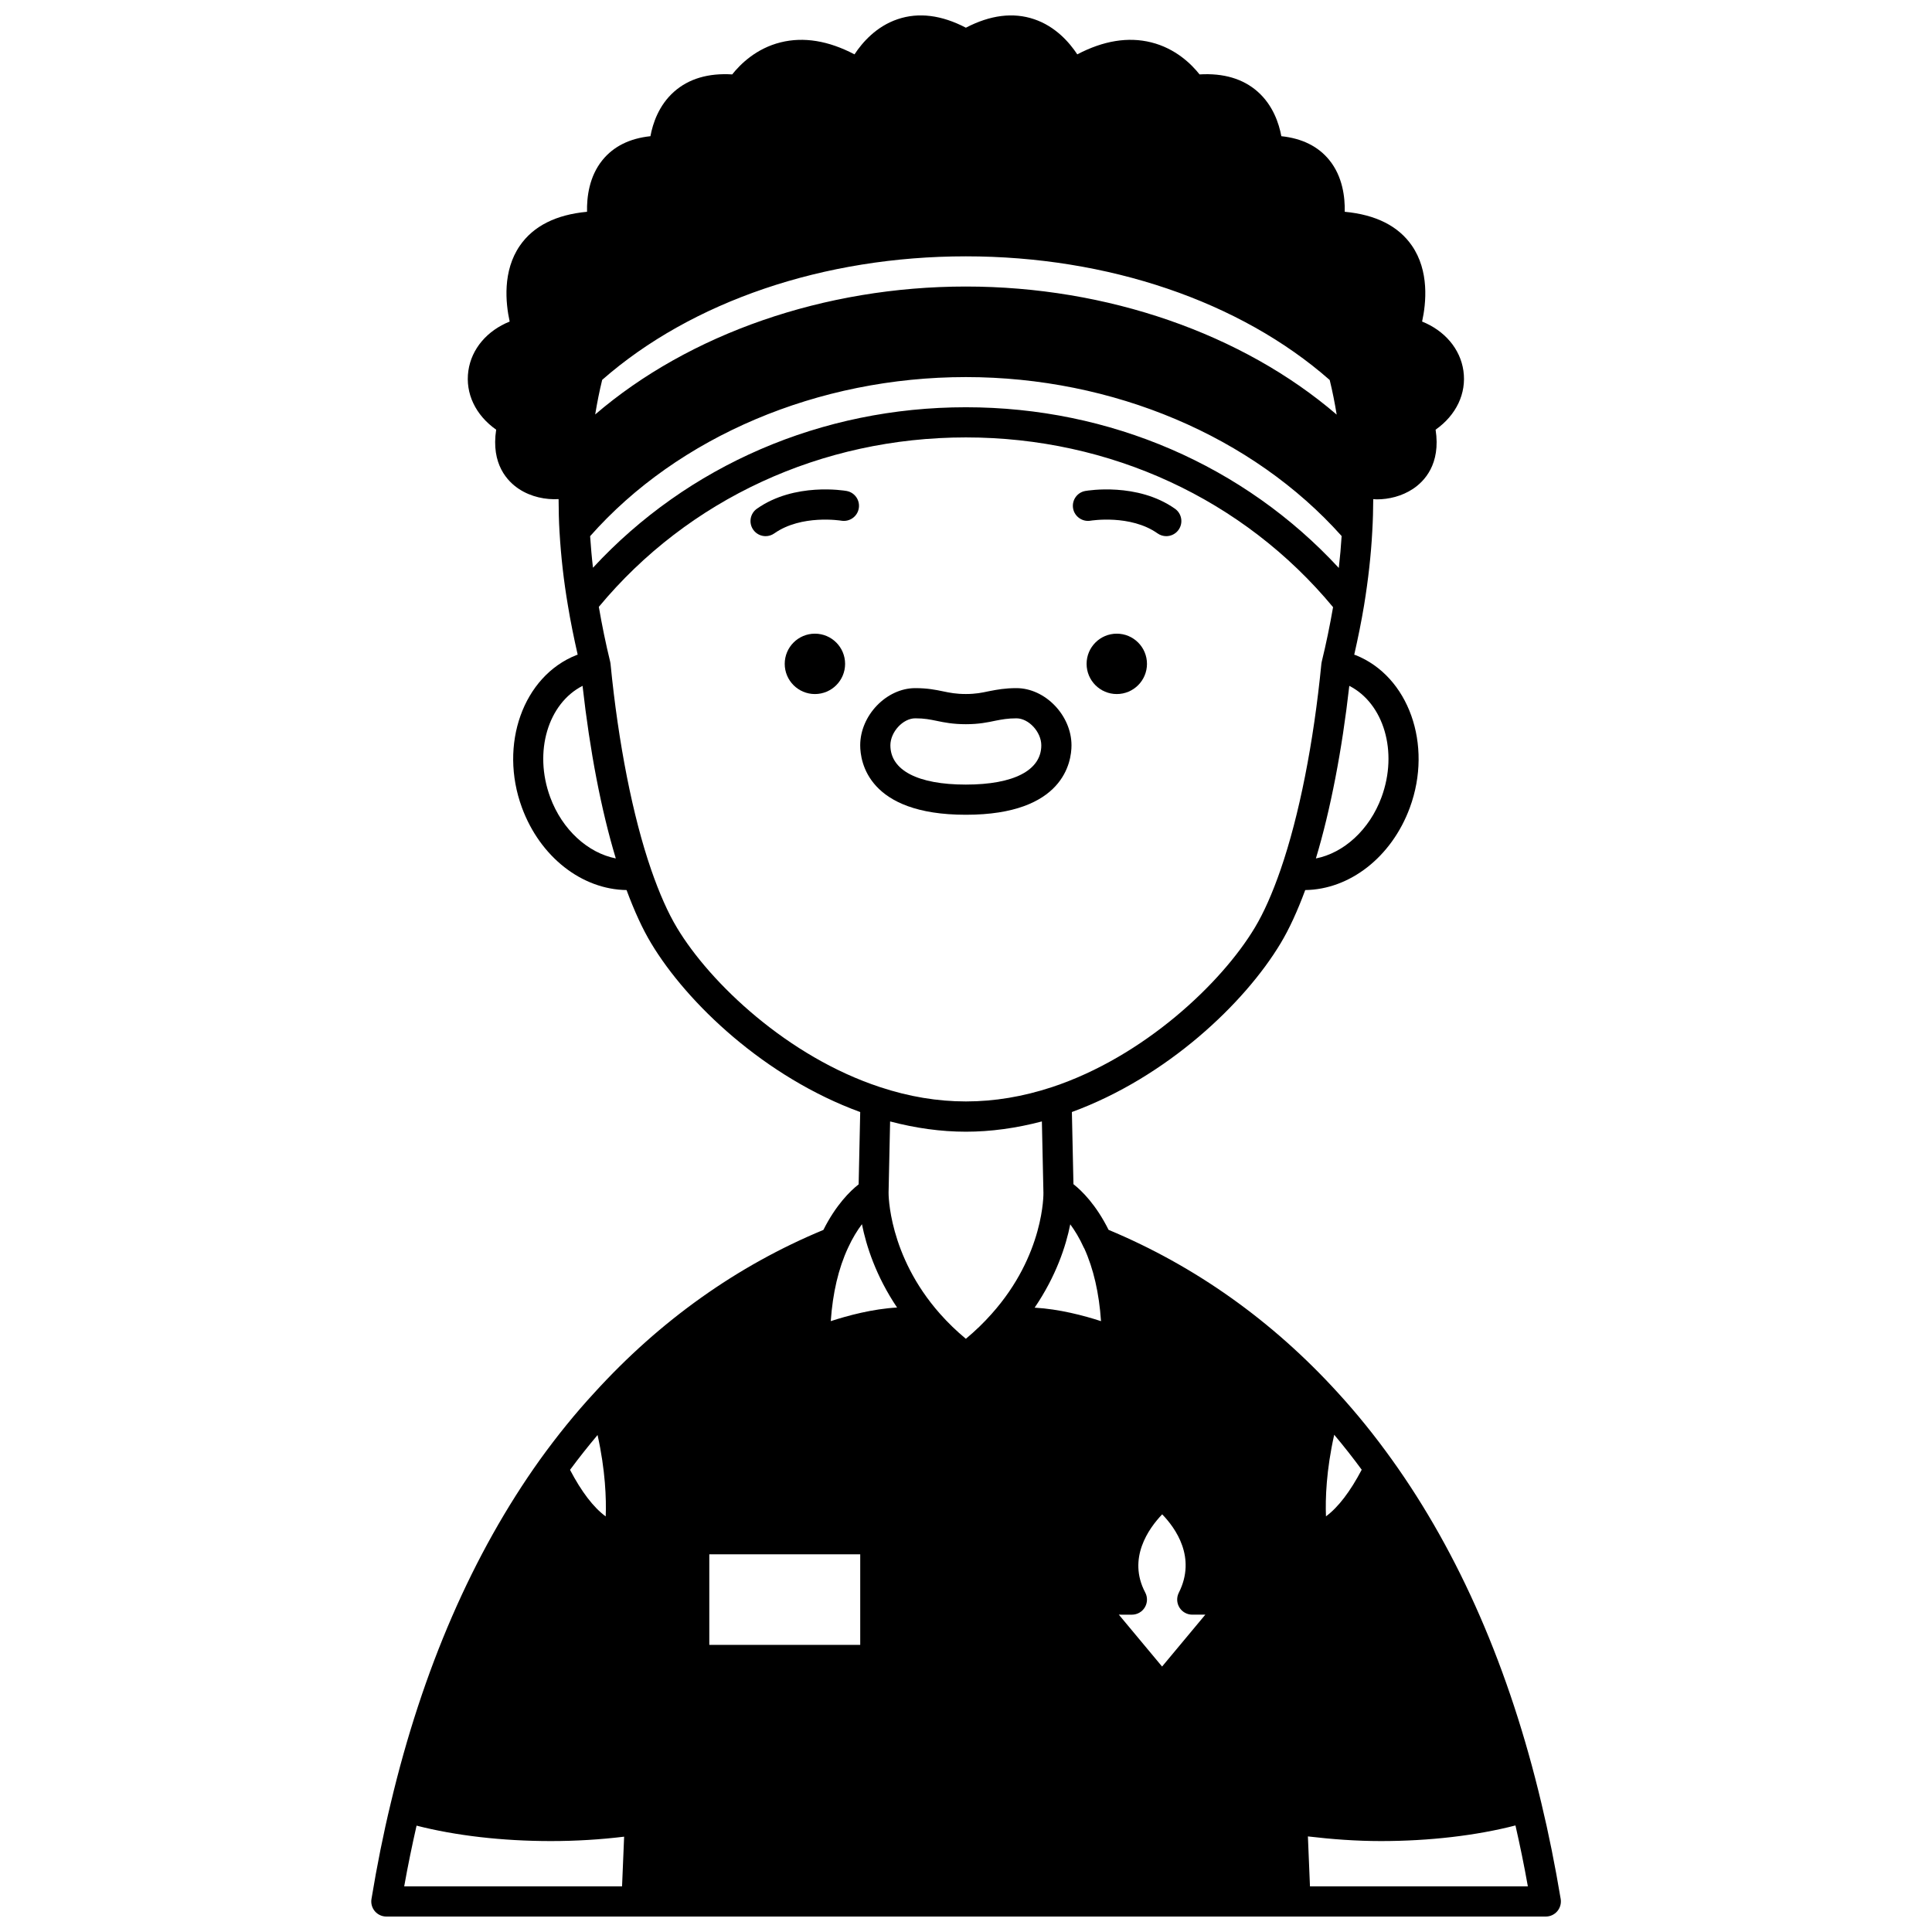 <?xml version="1.0" encoding="UTF-8"?>
<!-- Uploaded to: ICON Repo, www.iconrepo.com, Generator: ICON Repo Mixer Tools -->
<svg width="800px" height="800px" version="1.1" viewBox="144 144 512 512" xmlns="http://www.w3.org/2000/svg">
 <defs>
  <clipPath id="a">
   <path d="m242 148.09h316v503.81h-316z"/>
  </clipPath>
 </defs>
 <path d="m447.96 319.93c0 4.418-3.582 8-8 8s-8-3.582-8-8 3.582-8 8-8 8 3.582 8 8"/>
 <path d="m367.96 319.93c0 4.418-3.582 8-8 8-4.418 0-8-3.582-8-8s3.582-8 8-8c4.418 0 8 3.582 8 8"/>
 <path d="m433 281.99c0.105-0.02 10.562-1.723 17.766 3.363 0.703 0.496 1.508 0.734 2.305 0.734 1.25 0 2.492-0.59 3.269-1.691 1.277-1.805 0.848-4.301-0.957-5.574-9.965-7.039-23.203-4.809-23.762-4.711-2.172 0.379-3.617 2.449-3.242 4.621 0.379 2.18 2.492 3.625 4.621 3.258z"/>
 <path d="m368.34 274.11c-0.559-0.098-13.797-2.328-23.758 4.711-1.805 1.273-2.234 3.769-0.957 5.574 0.777 1.102 2.016 1.691 3.269 1.691 0.797 0 1.602-0.238 2.305-0.734 7.203-5.082 17.66-3.383 17.762-3.363 2.172 0.359 4.242-1.074 4.621-3.246 0.387-2.176-1.066-4.254-3.242-4.633z"/>
 <path d="m400 359.92c25.941 0 27.957-14.082 27.957-18.398 0-7.93-6.961-15.16-14.598-15.16-3.043 0-5.144 0.406-7 0.762-0.027 0.004-0.41 0.078-0.434 0.086-1.711 0.363-3.328 0.711-5.965 0.711-2.625 0-4.219-0.328-6.062-0.711-1.918-0.398-4.102-0.848-7.336-0.848-7.641 0-14.598 7.227-14.598 15.16 0 4.316 2.016 18.398 27.957 18.398l0.078-0.004zm-20.039-18.398c0-3.547 3.332-7.16 6.598-7.16 2.414 0 3.945 0.316 5.715 0.684 1.988 0.41 4.238 0.875 7.684 0.875 3.484 0 5.789-0.492 7.91-0.941 1.648-0.316 3.207-0.617 5.488-0.617 3.269 0 6.598 3.613 6.598 7.16 0 6.609-7.277 10.398-19.957 10.398h-0.078c-12.684 0-19.957-3.785-19.957-10.398z"/>
 <g clip-path="url(#a)">
  <path d="m552.48 621.86c-8.426-35.523-21.762-66.168-39.633-91.078-4.496-6.285-9.293-12.223-14.254-17.641-17.422-19.145-37.887-33.652-60.809-43.219-3.281-6.59-7.027-10.312-9.309-12.102l-0.414-19.121c25.176-9.227 45.805-28.852 55.32-44.719 2.277-3.777 4.457-8.543 6.519-14.105 11.793-0.156 22.895-8.727 27.727-21.855 6.137-16.691-0.32-34.816-14.398-40.414-0.109-0.043-0.23-0.051-0.344-0.098 0.996-4.379 1.895-8.777 2.617-13.141 1.109-6.809 1.836-13.348 2.156-19.418 0.004-0.047 0.008-0.094 0.008-0.145 0.176-2.945 0.242-5.777 0.258-8.531 0.324 0.02 0.637 0.062 0.969 0.062 3.16 0 6.625-0.84 9.535-2.762 2.988-1.973 7.441-6.531 6.023-15.703 5.449-3.84 8.234-9.605 7.367-15.625-0.836-5.816-4.981-10.629-10.945-13.031 1.09-4.957 1.914-13.414-2.707-20.117-3.586-5.195-9.57-8.207-17.797-8.973 0.086-3.844-0.547-9.34-4.082-13.695-2.941-3.633-7.211-5.75-12.719-6.336-0.617-3.352-2.207-8.195-6.262-11.793-3.891-3.445-9.074-4.957-15.41-4.582-2.094-2.648-6.312-6.879-12.84-8.496-6.086-1.516-12.66-0.441-19.566 3.184-2.106-3.195-5.801-7.418-11.438-9.32-5.551-1.875-11.629-1.105-18.082 2.254-6.453-3.363-12.527-4.133-18.082-2.254-5.641 1.898-9.336 6.125-11.438 9.32-6.906-3.625-13.477-4.699-19.566-3.184-6.527 1.617-10.746 5.848-12.84 8.496-6.332-0.387-11.52 1.137-15.41 4.582-4.059 3.598-5.648 8.438-6.262 11.793-5.508 0.582-9.773 2.703-12.719 6.336-3.535 4.356-4.168 9.852-4.082 13.695-8.23 0.766-14.211 3.777-17.797 8.973-4.625 6.703-3.797 15.164-2.707 20.117-5.969 2.402-10.109 7.215-10.945 13.031-0.867 6.019 1.914 11.789 7.367 15.625-1.414 9.172 3.035 13.73 6.023 15.703 3.223 2.129 7.109 2.891 10.52 2.695 0.012 2.938 0.074 5.82 0.242 8.648 0 0.02 0.004 0.035 0.004 0.055 0 0.012 0 0.023 0.004 0.035 0.391 6.598 1.113 12.926 2.195 19.32 0.703 4.312 1.609 8.727 2.613 13.16-0.109 0.039-0.23 0.07-0.336 0.117-14.102 5.586-20.582 23.719-14.438 40.418 4.836 13.129 15.934 21.699 27.727 21.852 2.062 5.559 4.242 10.332 6.519 14.102 9.539 15.906 30.203 35.539 55.402 44.727l-0.414 19.156c-2.285 1.793-6.043 5.504-9.344 12.082-22.828 9.465-43.293 24-60.793 43.258-4.898 5.305-9.711 11.23-14.316 17.625-17.836 24.961-31.141 55.609-39.551 91.066-1.934 7.996-3.648 16.531-5.102 25.367-0.191 1.156 0.137 2.344 0.895 3.238 0.762 0.895 1.875 1.41 3.051 1.41h307.26c1.176 0 2.289-0.516 3.047-1.41 0.762-0.895 1.09-2.078 0.902-3.238-1.469-8.812-3.188-17.363-5.121-25.398zm-250.12-97.566c2.082 9.387 2.34 16.918 2.16 21.574-3.277-2.398-6.469-6.629-9.457-12.344 2.387-3.223 4.824-6.293 7.297-9.23zm97.598-80.379c6.613 0 13.367-0.941 20.152-2.723l0.406 18.809c0 0.012 0.004 0.02 0.008 0.027 0 0.008-0.004 0.016-0.004 0.023 0.004 0.164 0.328 16.438-13.754 32.172-2.027 2.289-4.309 4.496-6.805 6.574-2.496-2.082-4.777-4.285-6.809-6.582-13.832-15.582-13.676-32.004-13.672-32.152v-0.016-0.008l0.406-18.844c6.746 1.777 13.473 2.719 20.07 2.719zm104.91 89.578c-3.004 5.711-6.203 9.949-9.473 12.355-0.184-4.668 0.07-12.215 2.184-21.625 2.496 2.977 4.93 6.059 7.289 9.27zm-132.9 22.414v24h-39.996v-24zm75.531 10.133c-4.785-9.062 0.93-17.004 4.492-20.727 3.527 3.644 9.129 11.426 4.402 20.785-0.625 1.242-0.562 2.719 0.164 3.902 0.727 1.184 2.016 1.902 3.406 1.902h3.461l-11.461 13.75-11.461-13.75 3.461 0.004c1.402 0 2.703-0.734 3.422-1.934 0.723-1.203 0.77-2.695 0.113-3.934zm-16.164-91.227c2.453 5.398 3.941 11.871 4.445 19.309-4.527-1.48-11.117-3.215-17.59-3.574 5.695-8.371 8.301-16.352 9.438-22.09 1.191 1.613 2.457 3.664 3.617 6.231 0.02 0.047 0.062 0.074 0.09 0.125zm-49.605 15.695c-6.465 0.363-13.051 2.133-17.57 3.609 0.512-7.465 2.039-13.977 4.566-19.414 1.188-2.594 2.481-4.66 3.695-6.277 1.141 5.731 3.691 13.727 9.309 22.082zm128.39-135.25c-3.191 8.668-10.039 14.805-17.395 16.238 3.867-12.816 6.93-28.703 8.852-45.742 9.109 4.648 12.984 17.434 8.543 29.504zm-208.39-101.42c0.512-3.106 1.117-6.176 1.855-9.172 23.738-20.82 58.781-32.734 96.379-32.734 37.641 0 72.703 11.93 96.418 32.77 0.742 3.008 1.344 6.074 1.852 9.176-24.914-21.395-60.762-33.945-98.27-33.945-37.52 0-73.344 12.535-98.234 33.906zm-0.586 40.621c-0.324-2.754-0.562-5.547-0.758-8.367 23.34-26.414 60.402-42.16 99.578-42.16 38.984 0 75.953 15.656 99.582 42.125-0.172 2.738-0.414 5.547-0.75 8.453-25.09-27.152-60.609-42.582-98.832-42.582-38.234 0-73.75 15.41-98.82 42.531zm-11.34 60.801c-4.438-12.059-0.559-24.832 8.578-29.504 1.941 17.305 4.941 32.926 8.812 45.738-7.356-1.438-14.203-7.574-17.391-16.234zm33.594 34.594c-2.367-3.926-4.668-9.113-6.844-15.402-4.871-14.109-8.695-33.473-10.758-54.523-0.008-0.07-0.023-0.145-0.035-0.219-0.004-0.012 0.004-0.027 0-0.039-0.004-0.016-0.012-0.023-0.016-0.039-0.016-0.09-0.023-0.176-0.043-0.262-1.195-4.887-2.184-9.754-3.008-14.543 23.695-28.547 59.023-44.906 97.273-44.906s73.594 16.391 97.309 44.984c-0.836 4.809-1.824 9.656-3.004 14.461-0.016 0.074-0.023 0.156-0.039 0.234-0.004 0.02-0.016 0.031-0.02 0.051-0.004 0.02 0.004 0.035 0 0.055-0.012 0.074-0.027 0.148-0.035 0.219-2.051 20.93-5.887 40.293-10.801 54.52-2.176 6.293-4.477 11.477-6.848 15.41-8.82 14.703-29.414 34.199-53.773 42.254-15.363 5.043-30.195 5.051-45.5 0-24.395-8.012-45.02-27.516-53.859-42.254zm-69.004 237.96c10.316 2.648 22.758 4.09 35.578 4.09 6.648 0 13.156-0.402 19.426-1.164l-0.547 13.164h-57.734c0.984-5.543 2.098-10.891 3.277-16.09zm236.76 16.09-0.547-13.234c6.34 0.75 12.801 1.234 19.352 1.234 12.828 0 25.297-1.461 35.652-4.141 1.188 5.223 2.305 10.586 3.285 16.141z"/>
 </g>
</svg>